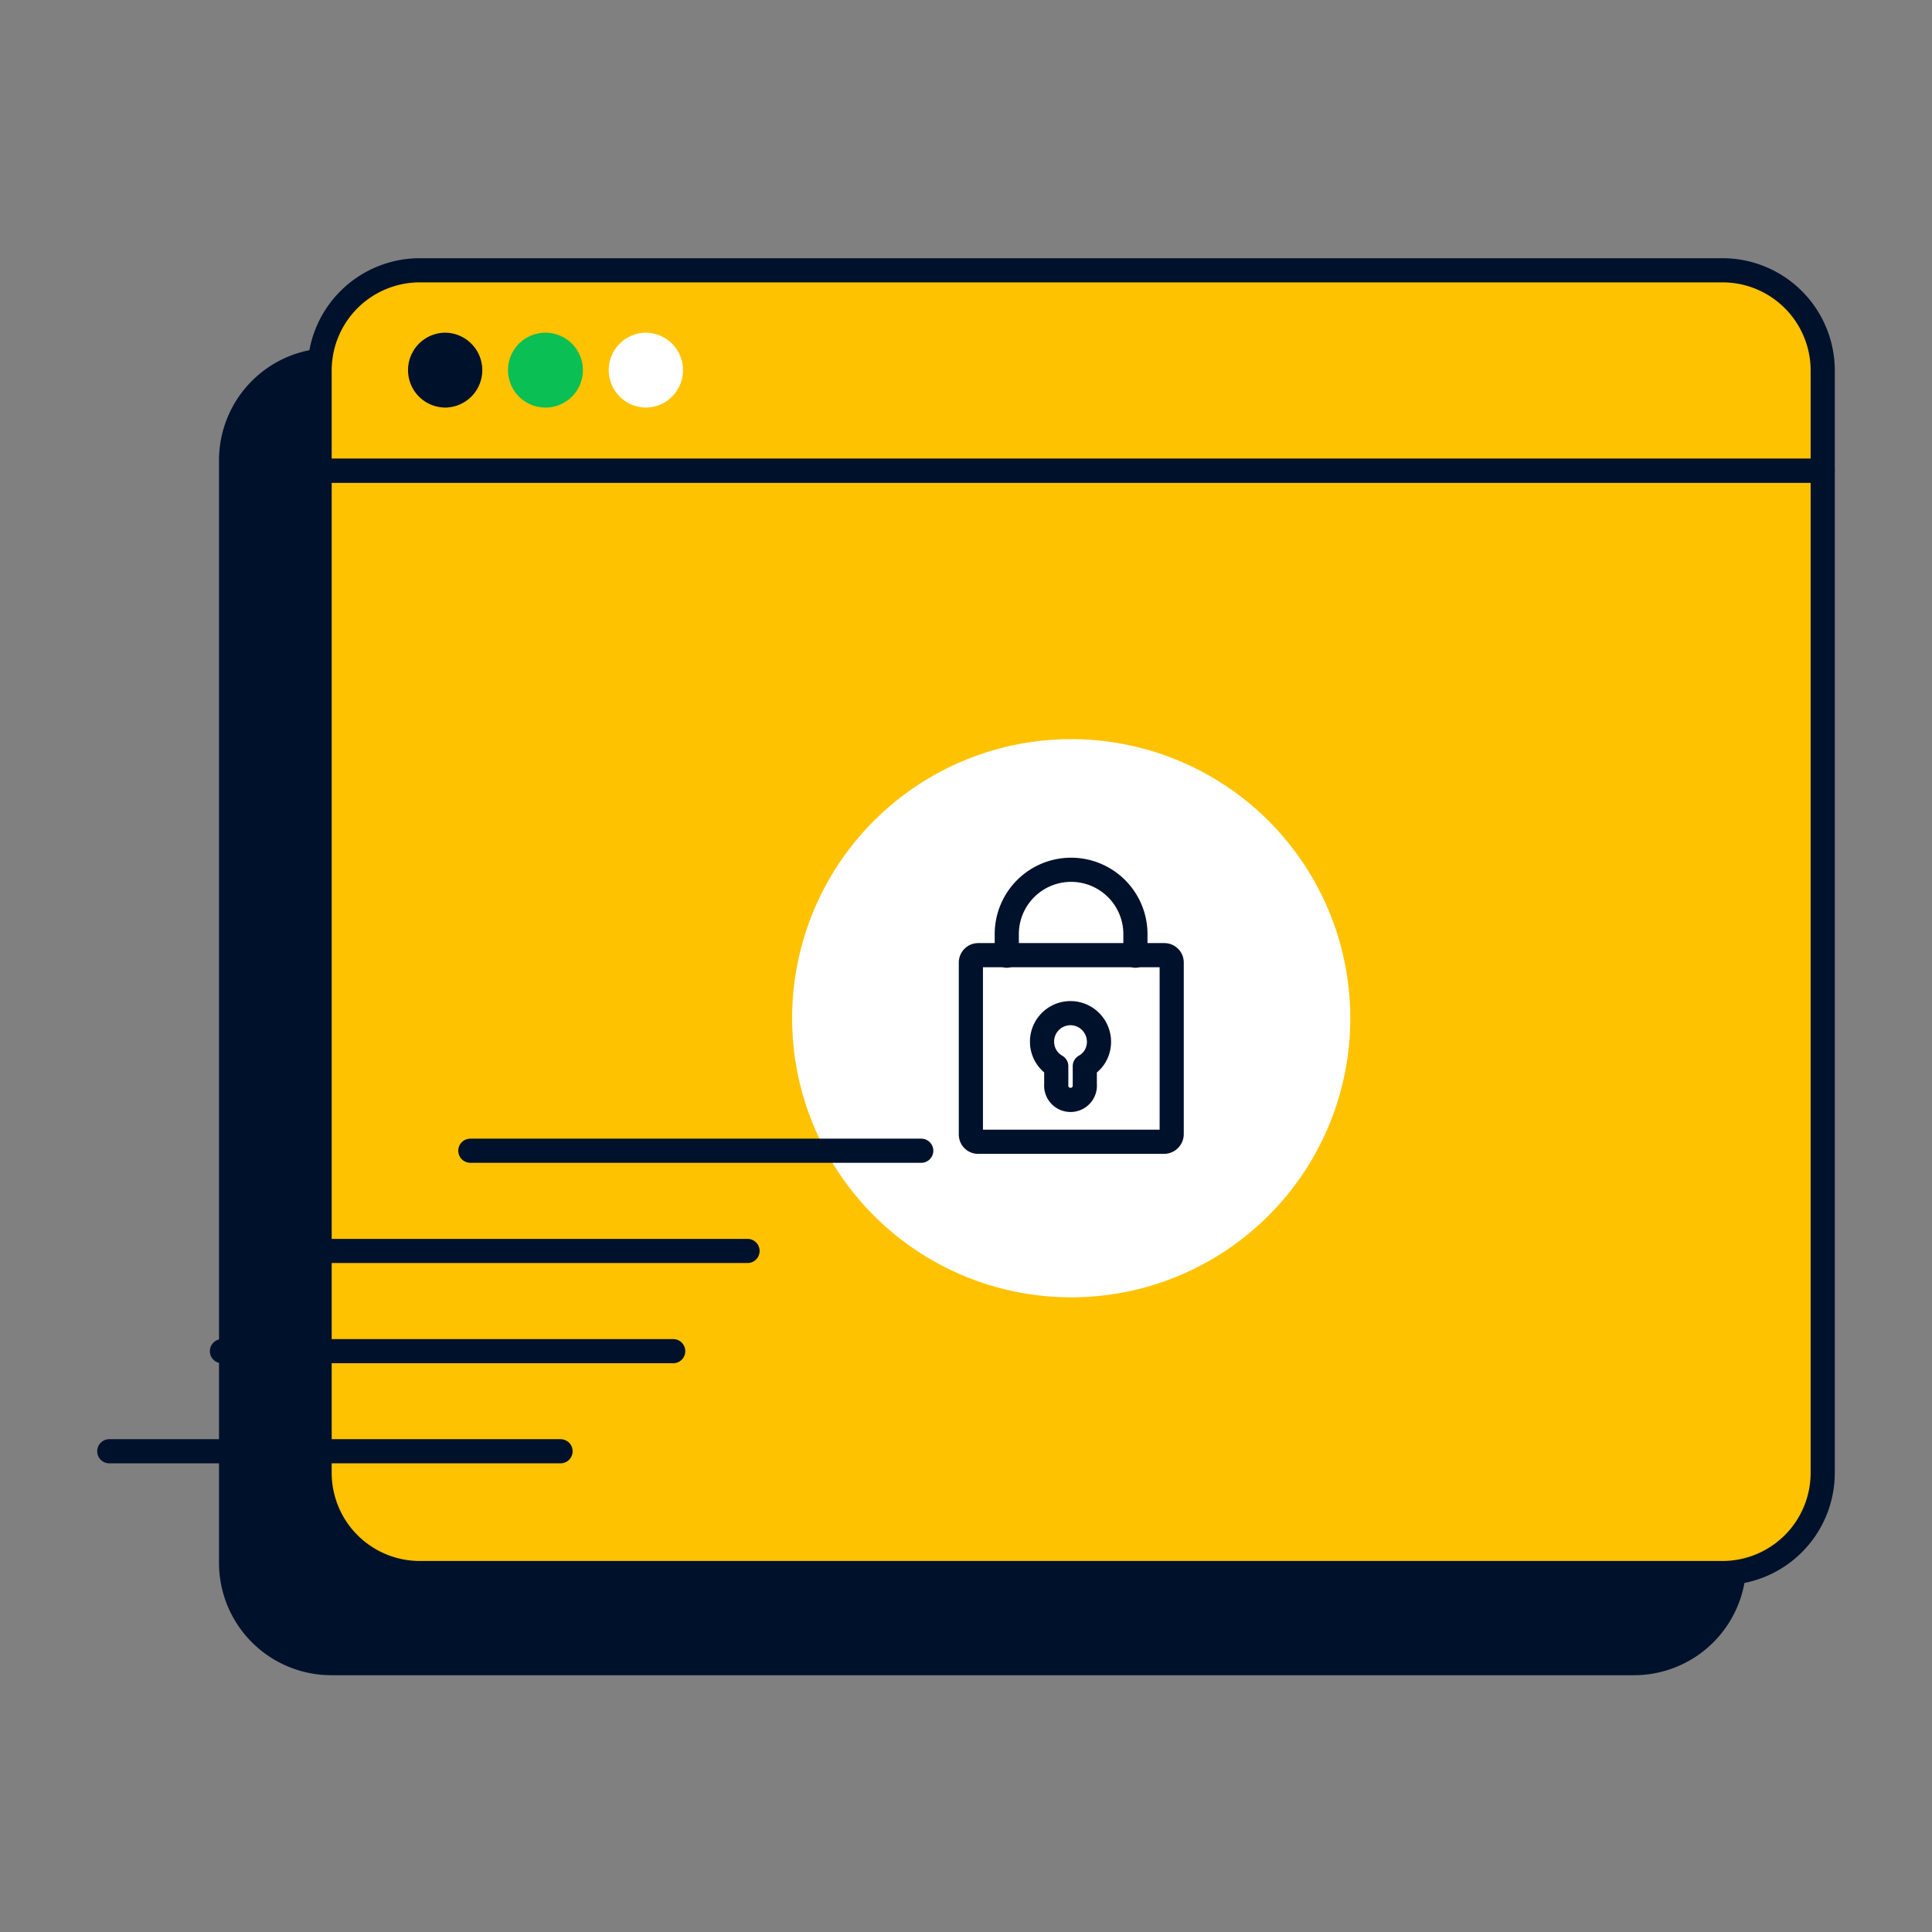 <svg xmlns="http://www.w3.org/2000/svg" fill="none" viewBox="0 0 120 120"><rect x="0" y="0" width="120" height="120" fill="#808080" stroke="none"/><path fill="#00112C" stroke="#00112C" stroke-linecap="round" stroke-linejoin="round" stroke-width="1.5" d="M101.487 22.367H20.57a6.224 6.224 0 0 0-6.217 6.24v68.468a6.227 6.227 0 0 0 6.217 6.225h80.917a6.22 6.22 0 0 0 5.751-3.843 6.2 6.2 0 0 0 .474-2.382V28.608a6.225 6.225 0 0 0-6.225-6.241"/><path fill="#FFC200" stroke="#00112C" stroke-linecap="round" stroke-linejoin="round" stroke-width="1.5" d="M106.987 97.705H26.07a6.225 6.225 0 0 1-6.218-6.225V29.23h93.36v62.25a6.226 6.226 0 0 1-6.225 6.225"/><path fill="#fff" d="M66.535 80.579a17.335 17.335 0 1 0 0-34.67 17.335 17.335 0 0 0 0 34.67"/><path fill="#FFC200" stroke="#00112C" stroke-linecap="round" stroke-linejoin="round" stroke-width="1.5" d="M113.212 29.23h-93.36v-6.217a6.225 6.225 0 0 1 6.218-6.225h80.917a6.226 6.226 0 0 1 6.225 6.225z"/><path fill="#00112C" stroke="#00112C" stroke-linecap="round" stroke-linejoin="round" stroke-width="1.5" d="M27.63 24.566a1.576 1.576 0 1 0 0-3.152 1.576 1.576 0 0 0 0 3.151"/><path fill="#0ABF53" stroke="#0ABF53" stroke-linecap="round" stroke-linejoin="round" stroke-width="1.5" d="M33.879 24.566a1.575 1.575 0 1 0 0-3.151 1.575 1.575 0 0 0 0 3.15"/><path fill="#fff" stroke="#fff" stroke-linecap="round" stroke-linejoin="round" stroke-width="1.5" d="M40.096 24.566a1.576 1.576 0 1 0 0-3.152 1.576 1.576 0 0 0 0 3.151"/><path stroke="#00112C" stroke-linecap="round" stroke-linejoin="round" stroke-width="1.5" d="M18.403 77.699H46.43M29.214 71.474h28.005M13.785 83.923h28.028M6.788 90.14h28.028M72.32 70.918H60.76a.45.45 0 0 1-.425-.28.5.5 0 0 1-.032-.177V59.784a.457.457 0 0 1 .457-.457h11.56a.457.457 0 0 1 .456.457v10.654a.48.48 0 0 1-.457.48"/><path stroke="#00112C" stroke-linecap="round" stroke-linejoin="round" stroke-width="1.5" d="M65.606 66.222a1.74 1.74 0 0 1-.883-1.529 1.765 1.765 0 0 1 3.017-1.243 1.78 1.78 0 0 1 .292 2.13 1.7 1.7 0 0 1-.653.642v1.127a.89.89 0 1 1-1.773 0zM62.533 59.359v-1.34a3.995 3.995 0 0 1 7.99 0v1.34"/></svg>